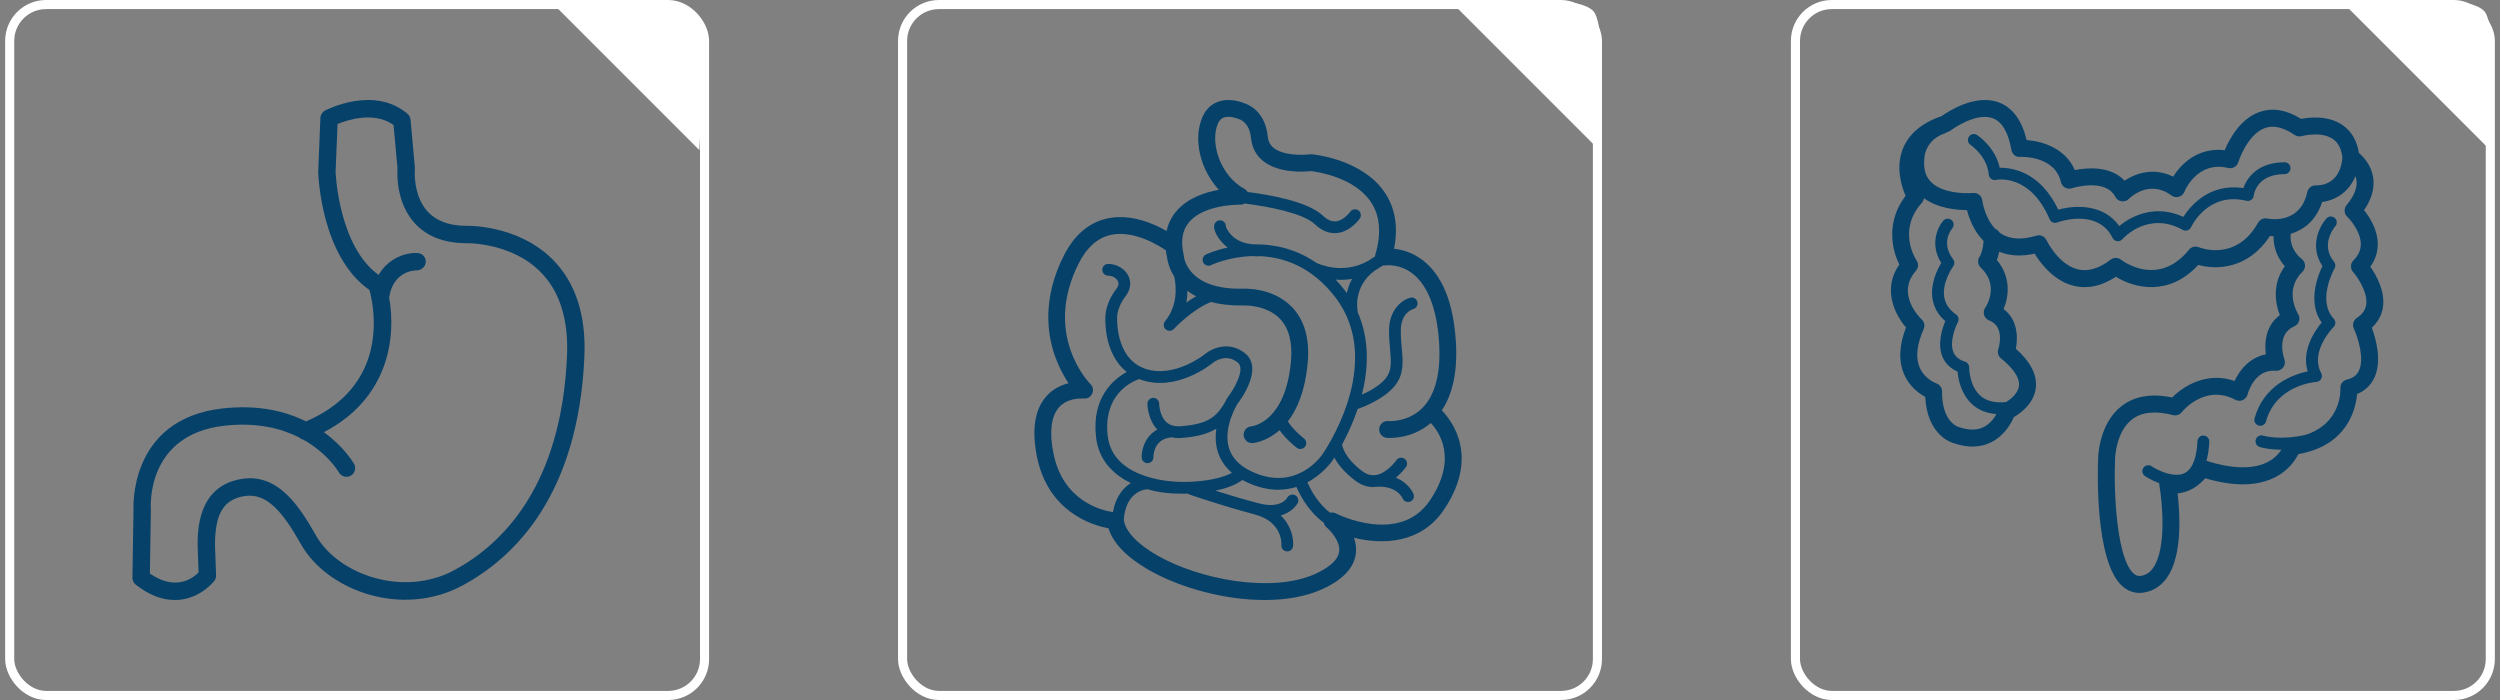<?xml version="1.0" encoding="UTF-8"?>
<svg width="275px" height="77px" viewBox="0 0 275 77" version="1.1" xmlns="http://www.w3.org/2000/svg" xmlns:xlink="http://www.w3.org/1999/xlink">
    <rect x="0" y="0" width="275" height="77" fill="#808080" stroke="none"/>
    <!-- Generator: Sketch 48.1 (47250) - http://www.bohemiancoding.com/sketch -->
    <title>Organs</title>
    <desc>Created with Sketch.</desc>
    <defs></defs>
    <g id="Desktop-HD-Copy-7" stroke="none" stroke-width="1" fill="none" fill-rule="evenodd" transform="translate(-583, -381)">
        <g id="Bühne" transform="translate(0, -4)">
            <g id="Organs" transform="translate(583, 385)">
                <g id="Page-1" transform="translate(0.567, 0)">
                    <path d="M76.358,16.51 L60.433,0.585 C69.925,-0.432 75.079,-0.123 75.895,1.51 C76.712,3.143 76.866,8.143 76.358,16.51 Z" id="Triangle-Copy-2" fill="#FFFFFF"></path>
                    <rect id="Rectangle-3" stroke="#FFFFFF" x="0.5" y="0.5" width="76.433" height="76" rx="4"></rect>
                    <path d="M61.805,39.141 C61.189,53.44 54.719,59.856 49.4,62.72 C43.758,65.758 36.595,63.165 34.194,58.91 C32.287,55.53 29.924,51.982 25.902,52.702 C21.171,53.546 21.171,58.387 21.172,60.011 L21.277,62.974 C20.636,63.617 18.738,65.052 15.92,63.087 L16.029,56.078 C16.003,55.739 15.484,47.787 24.144,46.825 C27.687,46.431 30.38,47.127 32.345,48.123 C32.47,48.242 32.625,48.323 32.791,48.361 C35.447,49.848 36.633,51.826 36.716,51.969 C36.978,52.426 37.562,52.584 38.018,52.321 C38.477,52.059 38.636,51.475 38.374,51.017 C38.291,50.873 37.272,49.14 35.058,47.54 C42.218,43.822 43.029,37.057 42.235,32.729 C42.689,29.793 45.03,29.736 45.287,29.741 C45.773,29.734 46.249,29.342 46.267,28.816 C46.285,28.288 45.871,27.847 45.343,27.829 C44.187,27.762 42.202,28.303 41.078,30.244 C36.64,27.037 36.35,18.923 36.348,18.904 L36.563,13.637 C37.701,13.171 40.598,12.236 42.724,13.746 L43.157,18.512 C43.115,19.122 43.007,22.253 45.006,24.5 C46.3,25.954 48.167,26.713 50.606,26.752 C50.66,26.749 55.601,26.604 58.886,29.909 C60.995,32.029 61.978,35.136 61.805,39.141 M60.242,28.561 C56.373,24.669 50.776,24.83 50.587,24.841 C48.76,24.811 47.366,24.271 46.442,23.237 C44.822,21.428 45.065,18.627 45.068,18.602 C45.074,18.541 45.075,18.481 45.069,18.42 L44.591,13.161 C44.569,12.913 44.449,12.682 44.258,12.52 C40.58,9.388 35.406,12.048 35.187,12.162 C34.885,12.321 34.691,12.63 34.676,12.97 L34.436,18.89 C34.447,19.275 34.742,28.186 40.073,31.898 C40.141,32.146 40.235,32.532 40.322,33.018 C40.331,33.061 40.332,33.105 40.346,33.145 C40.864,36.202 40.994,42.965 33.096,46.355 C30.86,45.243 27.844,44.49 23.934,44.924 C13.455,46.089 14.115,56.126 14.12,56.136 L14,63.546 C13.995,63.846 14.131,64.13 14.366,64.314 C15.796,65.435 17.236,66 18.659,66 C18.881,66 19.102,65.986 19.322,65.959 C21.611,65.674 22.946,63.98 23.003,63.908 C23.139,63.732 23.21,63.512 23.201,63.289 L23.083,59.977 C23.083,56.546 23.997,54.984 26.239,54.583 C28.74,54.135 30.507,56.266 32.528,59.849 C35.414,64.966 43.629,67.998 50.306,64.404 C56.062,61.305 63.06,54.42 63.715,39.223 C63.912,34.662 62.743,31.075 60.242,28.561" id="Fill-1" fill="#06416A"></path>
                </g>
                <g id="Page-1" transform="translate(98.784, 0)">
                    <path d="M77.141,16.51 L61.216,0.585 C70.708,-0.432 75.862,-0.123 76.679,1.51 C77.496,3.143 77.65,8.143 77.141,16.51 Z" id="Triangle-Copy" fill="#FFFFFF"></path>
                    <rect id="Rectangle-3-Copy-3" stroke="#FFFFFF" x="0.5" y="0.5" width="76.433" height="76" rx="4"></rect>
                    <path d="M58.511,55.043 C55.206,59.951 48.428,56.612 48.14,56.467 C47.946,56.371 47.733,56.354 47.533,56.398 C46.927,55.948 45.859,54.934 45.027,53.056 C46.767,52.133 47.717,50.754 47.729,50.737 C47.737,50.725 47.838,50.581 47.997,50.334 C48.369,51.041 49.06,51.954 50.343,52.903 C50.951,53.351 51.597,53.577 52.267,53.577 C52.387,53.577 52.508,53.56 52.629,53.546 C54.866,53.403 55.469,54.747 55.501,54.821 C55.603,55.071 55.844,55.224 56.101,55.224 C56.18,55.224 56.259,55.21 56.337,55.178 C56.67,55.048 56.834,54.673 56.702,54.339 C56.675,54.272 56.198,53.118 54.76,52.549 C55.431,51.99 55.852,51.405 55.881,51.363 C56.085,51.069 56.011,50.666 55.717,50.462 C55.422,50.258 55.019,50.332 54.817,50.628 C54.806,50.641 53.812,52.037 52.583,52.252 C52.544,52.255 52.507,52.253 52.466,52.257 C52.456,52.257 52.448,52.263 52.439,52.265 C51.98,52.308 51.546,52.182 51.112,51.861 C49.006,50.307 48.853,48.933 48.853,48.932 C48.853,48.919 48.845,48.909 48.844,48.897 C49.386,47.899 50.033,46.551 50.56,44.992 C51.057,44.819 53.436,43.936 54.64,42.446 C55.665,41.177 55.548,39.853 55.412,38.32 C55.358,37.714 55.303,37.087 55.303,36.379 C55.303,34.443 56.523,34.041 56.668,33.999 C57.011,33.911 57.219,33.562 57.132,33.217 C57.046,32.87 56.691,32.658 56.347,32.747 C55.538,32.949 54.009,33.968 54.009,36.379 C54.009,37.145 54.069,37.83 54.123,38.435 C54.247,39.841 54.33,40.771 53.632,41.634 C52.986,42.432 51.845,43.045 51.025,43.411 C51.73,40.627 51.909,37.389 50.552,34.318 C50.554,34.267 50.562,34.219 50.552,34.168 C50.528,34.048 50.063,31.566 52.387,29.801 C52.624,29.666 52.861,29.516 53.097,29.346 C53.18,29.299 53.266,29.254 53.355,29.208 C53.417,29.21 53.48,29.211 53.543,29.201 C53.607,29.188 55.156,28.951 56.651,30.137 C58.283,31.432 59.272,34.011 59.51,37.595 C59.738,41.006 59.107,43.471 57.631,44.922 C56.047,46.478 53.951,46.319 53.935,46.319 C53.419,46.261 52.975,46.645 52.927,47.152 C52.878,47.661 53.252,48.112 53.759,48.16 C53.873,48.173 56.449,48.383 58.603,46.531 C59.532,47.513 61.597,50.461 58.511,55.043 M48.523,60.673 C48.372,61.801 46.983,62.642 45.845,63.15 C41.079,65.274 33.143,63.742 28.523,61.103 C26.322,59.845 24.979,58.417 24.839,57.187 C24.838,57.18 24.833,57.173 24.832,57.166 C25.053,54.125 27.066,53.857 27.318,53.835 C27.349,53.833 27.376,53.818 27.407,53.811 C28.737,54.187 30.058,54.323 31.061,54.298 C31.093,54.3 31.23,54.305 31.45,54.305 C31.572,54.305 31.725,54.303 31.893,54.298 C31.946,54.338 32,54.377 32.065,54.4 C32.099,54.411 35.555,55.609 39.23,56.587 L39.231,56.587 C39.232,56.587 39.233,56.587 39.234,56.588 C39.235,56.588 39.235,56.589 39.237,56.589 C42.325,57.409 42.177,59.834 42.168,59.951 C42.136,60.304 42.397,60.618 42.752,60.652 C42.773,60.653 42.792,60.654 42.814,60.654 C43.143,60.654 43.426,60.404 43.457,60.068 C43.535,59.239 43.264,57.818 42.097,56.696 C43.444,56.328 43.943,55.382 43.972,55.321 C44.125,55.004 43.994,54.628 43.681,54.469 C43.365,54.309 42.98,54.436 42.814,54.746 C42.784,54.799 42.089,56.037 39.577,55.339 L39.576,55.339 C39.574,55.338 39.572,55.338 39.57,55.337 C37.855,54.883 36.194,54.379 34.909,53.973 C35.983,53.753 37.074,53.393 37.881,52.795 C38.024,52.873 38.165,52.952 38.318,53.024 C39.603,53.633 40.774,53.871 41.816,53.871 C42.548,53.871 43.217,53.752 43.821,53.563 C44.789,55.77 46.079,56.953 46.831,57.495 C46.875,57.689 46.974,57.873 47.138,58.008 C47.546,58.341 48.673,59.544 48.523,60.673 M31.075,53.005 C31.001,53.005 23.626,53.05 23.061,47.92 C22.565,43.401 25.665,41.996 26.525,41.696 C26.545,41.703 26.562,41.713 26.582,41.722 C30.593,43.228 34.51,40.017 34.666,39.888 C34.723,39.844 36.058,38.8 37.376,39.883 C38.227,40.582 37.013,42.734 36.259,43.714 C36.237,43.747 36.084,43.993 35.891,44.382 C34.935,45.933 34.007,46.663 31.094,46.883 C30.411,46.931 29.898,46.785 29.512,46.43 C28.752,45.731 28.727,44.441 28.727,44.407 C28.726,44.05 28.437,43.762 28.08,43.762 C27.723,43.762 27.433,44.051 27.433,44.409 C27.433,44.482 27.456,46.149 28.517,47.25 C27.163,47.989 26.779,49.467 26.797,50.316 C26.806,50.669 27.094,50.949 27.445,50.949 L27.459,50.949 C27.817,50.941 28.101,50.644 28.092,50.287 C28.09,50.207 28.069,48.333 30.002,48.114 C30.02,48.112 30.035,48.101 30.053,48.097 C30.303,48.151 30.563,48.187 30.842,48.187 C30.956,48.187 31.072,48.183 31.191,48.174 C32.866,48.048 34.054,47.741 35.008,47.151 C34.9,47.924 34.906,48.759 35.143,49.586 C35.414,50.528 35.944,51.336 36.723,52.006 C35.082,52.917 32.202,53.048 31.075,53.005 M49.102,31.882 C48.789,31.475 48.467,31.106 48.142,30.76 C48.328,30.773 48.518,30.784 48.717,30.784 C49.106,30.784 49.518,30.753 49.946,30.681 C49.651,31.221 49.469,31.756 49.363,32.248 C49.276,32.126 49.196,32.003 49.102,31.882 M17.087,49.833 C16.633,47.544 16.837,45.818 17.676,44.842 C18.448,43.943 19.631,43.797 20.478,43.837 C20.88,43.861 21.209,43.635 21.364,43.288 C21.518,42.941 21.443,42.534 21.176,42.263 C20.959,42.043 15.907,36.785 19.892,28.94 C20.768,27.216 21.936,26.176 23.363,25.848 C25.975,25.249 28.823,27.094 29.463,27.541 C29.494,27.798 29.537,28.061 29.595,28.331 C29.632,28.629 29.793,29.492 30.387,30.437 C30.597,31.425 30.821,33.576 29.373,35.331 C29.149,35.601 29.182,36 29.446,36.23 C29.568,36.337 29.72,36.39 29.872,36.39 C30.045,36.39 30.22,36.32 30.347,36.182 C30.37,36.157 32.343,34.037 34.432,33.219 C35.402,33.478 36.564,33.627 37.961,33.604 C37.987,33.605 40.463,33.473 41.994,35.051 C42.998,36.088 43.411,37.672 43.22,39.761 C42.616,46.414 39.032,46.879 38.86,46.896 C38.356,46.941 37.981,47.383 38.02,47.889 C38.057,48.373 38.463,48.742 38.941,48.742 C38.965,48.742 38.989,48.741 39.013,48.739 C39.124,48.731 40.53,48.588 41.968,47.32 C42.673,48.33 43.71,49.14 43.866,49.257 C43.983,49.346 44.121,49.389 44.256,49.389 C44.452,49.389 44.645,49.3 44.772,49.132 C44.988,48.847 44.932,48.442 44.648,48.226 C44.284,47.951 43.354,47.133 42.882,46.351 C43.893,45.047 44.78,43.035 45.062,39.928 C45.304,37.269 44.712,35.191 43.307,33.751 C41.169,31.562 37.976,31.75 37.887,31.757 C31.779,31.871 31.44,28.271 31.43,28.129 C31.427,28.077 31.42,28.025 31.41,27.976 C31.082,26.487 31.272,25.339 31.991,24.466 C33.657,22.442 37.61,22.515 37.647,22.513 C37.824,22.523 37.985,22.469 38.127,22.386 C40.749,22.718 44.551,23.438 45.844,24.661 C46.533,25.315 47.267,25.645 48.03,25.645 C48.124,25.645 48.218,25.639 48.315,25.63 C49.799,25.472 50.759,24.093 50.799,24.034 C51.001,23.739 50.925,23.336 50.631,23.134 C50.333,22.934 49.933,23.008 49.731,23.303 C49.724,23.313 49.061,24.249 48.177,24.343 C47.704,24.399 47.228,24.192 46.734,23.722 C45.112,22.185 41.014,21.444 38.453,21.118 C38.369,20.979 38.259,20.856 38.109,20.775 C35.423,19.329 34.307,15.683 35.172,13.627 C35.37,13.159 35.627,13.011 35.803,12.941 C36.367,12.718 37.154,12.961 37.403,13.071 C37.444,13.089 37.509,13.112 37.551,13.123 C37.665,13.157 38.662,13.493 38.831,15.208 C38.93,16.235 39.396,17.104 40.177,17.723 C41.931,19.112 44.749,18.897 45.419,18.82 C46.065,18.896 50.131,19.467 51.987,22.181 C53.021,23.69 53.192,25.659 52.497,28.03 C52.483,28.083 52.478,28.139 52.472,28.193 C52.442,28.217 52.41,28.244 52.38,28.267 C52.154,28.397 51.945,28.534 51.751,28.675 C48.896,30.299 46.189,28.993 46.051,28.926 C46.043,28.922 46.036,28.923 46.029,28.92 C43.696,27.313 41.262,26.853 39.19,26.877 C36.814,26.782 36.151,25.175 36.063,24.924 C36.077,24.7 35.975,24.477 35.777,24.344 C35.477,24.143 35.077,24.226 34.88,24.522 C34.672,24.833 34.745,25.306 35.096,25.925 C35.281,26.252 35.652,26.766 36.261,27.225 C34.816,27.549 33.893,27.984 33.864,27.997 C33.542,28.154 33.408,28.54 33.565,28.862 C33.721,29.184 34.112,29.319 34.429,29.161 C34.469,29.142 36.423,28.222 39.067,28.169 C39.186,28.176 39.293,28.194 39.419,28.194 C39.537,28.194 39.658,28.192 39.782,28.185 C39.792,28.184 39.801,28.179 39.811,28.179 C42.393,28.291 45.482,29.303 48.077,32.671 C53.717,39.993 46.748,49.883 46.666,49.999 C46.55,50.17 43.772,54.175 38.872,51.854 C37.545,51.226 36.709,50.344 36.388,49.234 C35.741,46.993 37.318,44.459 37.315,44.459 C37.621,44.065 40.241,40.562 38.196,38.883 C36.501,37.491 34.617,38.269 33.848,38.886 C33.813,38.913 30.343,41.751 27.037,40.51 C26.996,40.495 26.962,40.473 26.922,40.457 C26.902,40.443 26.879,40.437 26.856,40.426 C23.862,39.129 24.101,34.905 24.105,34.818 C24.105,34.807 24.13,33.739 25.008,32.618 C25.571,31.898 25.693,31.073 25.342,30.354 C24.956,29.562 24.059,29.029 23.112,29.029 C22.754,29.029 22.465,29.319 22.465,29.677 C22.465,30.034 22.754,30.324 23.112,30.324 C23.555,30.324 24.013,30.58 24.179,30.92 C24.31,31.189 24.246,31.492 23.989,31.82 C22.825,33.307 22.811,34.757 22.813,34.773 C22.799,34.963 22.566,38.867 25.155,40.916 C23.624,41.764 21.305,43.776 21.776,48.061 C22.057,50.62 23.687,52.205 25.609,53.137 C24.804,53.645 23.944,54.591 23.637,56.33 C22.393,56.146 18.135,55.139 17.087,49.833 M31.833,31.989 C32.117,32.202 32.426,32.41 32.786,32.595 C32.411,32.811 32.046,33.039 31.712,33.279 C31.798,32.828 31.829,32.396 31.833,31.989 M59.814,45.14 C61.047,43.303 61.574,40.741 61.356,37.472 C61.075,33.264 59.864,30.297 57.756,28.654 C56.612,27.762 55.433,27.453 54.563,27.362 C55.037,24.942 54.686,22.852 53.513,21.136 C51.014,17.485 45.715,16.989 45.492,16.97 C45.425,16.963 45.358,16.966 45.291,16.974 C44.556,17.072 42.403,17.131 41.323,16.273 C40.93,15.96 40.723,15.564 40.67,15.028 C40.4,12.271 38.574,11.511 38.107,11.361 C37.771,11.22 36.412,10.716 35.135,11.218 C34.387,11.51 33.811,12.095 33.467,12.911 C32.421,15.397 33.285,18.699 35.289,20.876 C33.738,21.157 31.792,21.804 30.569,23.286 C30.055,23.907 29.717,24.619 29.544,25.407 C28.1,24.582 25.531,23.457 22.959,24.044 C20.968,24.497 19.382,25.863 18.243,28.102 C15.844,32.826 16.401,36.77 17.29,39.246 C17.725,40.454 18.276,41.435 18.756,42.156 C17.755,42.402 16.903,42.905 16.274,43.637 C15.034,45.079 14.697,47.284 15.272,50.192 C16.477,56.283 21.31,57.767 23.152,58.113 C23.642,59.738 25.166,61.313 27.605,62.708 C30.996,64.646 35.869,66 40.333,66 C42.612,66 44.784,65.647 46.597,64.838 C48.879,63.82 50.143,62.501 50.356,60.917 C50.441,60.287 50.342,59.69 50.151,59.153 C53.341,59.936 57.536,59.799 60.044,56.075 C63.933,50.302 61.022,46.389 59.814,45.14" id="Fill-1" fill="#06416A"></path>
                </g>
                <g id="Page-1" transform="translate(197, 0)">
                    <path d="M76.925,16.51 L61,0.585 C70.492,-0.432 75.646,-0.123 76.463,1.51 C77.279,3.143 77.433,8.143 76.925,16.51 Z" id="Triangle" fill="#FFFFFF"></path>
                    <rect id="Rectangle-3-Copy-5" stroke="#FFFFFF" x="0.5" y="0.5" width="76.433" height="76" rx="4"></rect>
                    <g transform="translate(11, 11)" fill="#06416A" id="Group-3">
                        <g>
                            <path d="M52.284,22.492 C52.205,23.083 51.868,23.566 51.257,23.969 C50.874,24.223 50.732,24.719 50.923,25.136 C51.304,25.967 52.143,28.422 51.474,29.796 C51.233,30.293 50.813,30.596 50.155,30.755 C49.715,30.861 49.416,31.271 49.442,31.722 C49.453,31.894 49.603,35.518 45.656,36.818 C42.86,37.485 40.992,36.934 40.961,36.924 C40.614,36.813 40.251,37.001 40.139,37.343 C40.028,37.685 40.214,38.053 40.556,38.165 C40.616,38.185 41.497,38.464 42.952,38.467 C42.687,38.881 42.227,39.419 41.44,39.825 C39.857,40.643 37.531,40.591 34.709,39.694 C34.879,39.086 34.987,38.391 35.022,37.594 C35.038,37.234 34.759,36.929 34.398,36.914 C34.069,36.874 33.734,37.177 33.718,37.538 C33.662,38.836 33.373,40.497 32.314,41.033 C31.133,41.632 29.288,40.698 28.675,40.287 C28.379,40.087 27.971,40.165 27.77,40.464 C27.569,40.763 27.647,41.167 27.946,41.369 C28,41.405 28.64,41.828 29.518,42.154 C29.513,42.228 29.515,42.304 29.529,42.379 C29.85,44.182 30.352,49.329 28.844,51.47 C28.496,51.964 28.067,52.249 27.533,52.339 C27.214,52.396 26.961,52.32 26.698,52.087 C24.89,50.494 24.489,43.502 24.659,39.439 C24.659,39.41 24.739,36.5 26.533,35.128 C27.594,34.318 29.109,34.162 31.027,34.662 C31.384,34.751 31.759,34.63 31.989,34.343 C32.093,34.214 34.559,31.205 37.893,32.979 C38.145,33.112 38.443,33.123 38.707,33.008 C38.968,32.893 39.163,32.663 39.234,32.387 C39.264,32.273 39.983,29.583 42.327,29.783 C42.641,29.811 42.949,29.674 43.145,29.425 C43.339,29.175 43.393,28.842 43.288,28.543 C43.189,28.259 42.378,25.756 44.372,24.894 C44.621,24.787 44.81,24.575 44.891,24.317 C44.972,24.059 44.937,23.777 44.794,23.547 C44.728,23.441 43.194,20.909 45.273,18.892 C45.473,18.699 45.572,18.424 45.55,18.147 C45.529,17.87 45.381,17.615 45.155,17.455 C45.094,17.413 43.817,16.47 43.974,14.722 C45.377,14.301 46.766,13.294 47.435,11.221 C48.691,11.055 50.312,10.313 51.095,8.378 C51.14,8.506 51.18,8.64 51.204,8.785 C51.334,9.613 50.972,10.548 50.122,11.565 C49.81,11.941 49.842,12.496 50.192,12.835 C50.207,12.849 51.677,14.288 51.689,15.84 C51.695,16.501 51.43,17.09 50.878,17.642 C50.532,17.988 50.513,18.546 50.836,18.914 C51.302,19.446 52.469,21.126 52.284,22.492 M41.4,13.037 C40.998,12.955 40.592,13.139 40.393,13.494 C37.973,17.809 34.039,16.261 33.876,16.198 C33.496,16.037 33.052,16.147 32.792,16.469 C29.395,20.651 25.475,17.695 25.313,17.568 C24.977,17.305 24.506,17.303 24.169,17.561 C22.896,18.539 21.686,18.899 20.578,18.633 C18.419,18.114 17.125,15.443 17.113,15.417 C16.916,14.998 16.439,14.783 15.997,14.923 C14.398,15.409 13.087,15.332 12.101,14.692 C12.04,14.653 11.985,14.608 11.928,14.565 C11.823,14.392 11.674,14.248 11.481,14.174 C10.299,12.944 10.051,11.064 10.048,11.044 C9.989,10.541 9.546,10.182 9.032,10.226 C8.143,10.309 5.592,10.259 4.375,8.98 C3.743,8.316 3.525,7.384 3.716,6.093 C3.718,6.076 3.927,4.346 5.92,3.672 C5.983,3.65 6.031,3.607 6.085,3.575 C6.16,3.549 6.23,3.519 6.307,3.494 C6.407,3.46 6.501,3.411 6.585,3.346 C6.611,3.326 9.338,1.285 11.238,2.02 C12.238,2.408 12.916,3.575 13.255,5.489 C13.336,5.95 13.725,6.302 14.217,6.258 C14.374,6.251 18.035,6.12 18.702,9.032 C18.759,9.285 18.923,9.503 19.15,9.633 C19.377,9.762 19.649,9.79 19.898,9.709 C19.933,9.696 23.596,8.545 24.687,10.651 C24.824,10.916 25.081,11.098 25.376,11.143 C25.674,11.185 25.97,11.087 26.18,10.874 C26.269,10.784 28.396,8.671 30.862,10.504 C31.094,10.675 31.393,10.728 31.673,10.65 C31.951,10.572 32.178,10.366 32.286,10.096 C32.341,9.956 33.69,6.668 37.108,7.478 C37.585,7.586 38.073,7.311 38.214,6.838 C38.224,6.808 39.187,3.773 41.158,3.079 C42.093,2.751 43.188,3.006 44.408,3.843 C44.636,4 44.924,4.044 45.189,3.971 C45.211,3.965 47.315,3.401 48.609,4.285 C49.213,4.695 49.556,5.378 49.665,6.355 C49.399,9.345 47.199,9.405 46.767,9.392 C46.317,9.364 45.9,9.674 45.803,10.121 C45.361,12.129 44.124,12.82 43.068,13.031 C43.022,13.034 42.98,13.041 42.936,13.051 C42.185,13.174 41.548,13.068 41.4,13.037 M11.811,27.409 C11.69,27.777 11.81,28.182 12.111,28.425 C13.086,29.211 14.22,30.376 14.086,31.464 C13.987,32.277 13.179,32.919 12.661,33.228 C11.489,33.348 10.546,33.137 9.878,32.563 C8.606,31.47 8.61,29.437 8.61,29.417 C8.612,29.13 8.428,28.874 8.155,28.787 C7.495,28.576 7.074,28.23 6.869,27.725 C6.424,26.63 7.078,24.979 7.367,24.435 C7.523,24.143 7.437,23.781 7.166,23.592 C6.419,23.071 5.995,22.447 5.868,21.686 C5.594,20.036 6.838,18.316 6.851,18.299 C7.023,18.065 7.02,17.743 6.842,17.513 C5.477,15.746 6.61,14.29 6.744,14.128 C6.976,13.855 6.945,13.445 6.672,13.211 C6.4,12.977 5.988,13.006 5.752,13.281 C5.098,14.043 4.277,15.938 5.538,17.925 C5.103,18.646 4.307,20.235 4.579,21.891 C4.734,22.839 5.205,23.655 5.982,24.324 C5.636,25.147 5.093,26.82 5.658,28.214 C5.962,28.961 6.521,29.516 7.327,29.868 C7.401,30.694 7.713,32.416 9.019,33.545 C9.714,34.147 10.588,34.472 11.605,34.55 C11.347,35.014 10.902,35.631 10.2,35.98 C9.458,36.347 8.546,36.348 7.421,35.956 C7.346,35.934 5.596,35.382 5.627,32.06 C5.63,31.659 5.371,31.298 4.994,31.168 C4.98,31.163 3.716,30.711 3.166,29.436 C2.692,28.34 2.839,26.917 3.604,25.206 C3.764,24.847 3.68,24.424 3.397,24.151 C3.098,23.866 0.553,21.286 2.752,18.789 C3.033,18.471 3.063,18.003 2.824,17.651 C2.736,17.519 0.662,14.371 3.409,11.297 C3.537,11.155 3.609,10.98 3.634,10.8 C5.152,11.922 7.219,12.107 8.366,12.113 C8.594,13.002 9.112,14.411 10.194,15.511 C10.12,16.671 9.791,17.174 9.793,17.174 L9.793,17.174 C9.49,17.553 9.528,18.101 9.882,18.434 C11.937,20.372 10.536,22.606 10.373,22.851 C10.211,23.086 10.166,23.382 10.251,23.655 C10.337,23.927 10.542,24.146 10.809,24.248 C12.551,24.916 11.891,27.159 11.811,27.409 M52.735,18.333 C53.289,17.573 53.564,16.727 53.554,15.813 C53.536,14.246 52.653,12.876 52.045,12.117 C52.896,10.886 53.232,9.669 53.044,8.491 C52.832,7.154 51.984,6.258 51.481,5.832 C51.262,4.456 50.65,3.419 49.66,2.743 C48.077,1.665 46.006,1.906 45.115,2.078 C43.503,1.074 41.966,0.816 40.539,1.321 C38.42,2.066 37.224,4.313 36.718,5.52 C33.869,5.194 31.986,6.923 31.048,8.434 C28.947,7.385 26.955,8.038 25.698,8.875 C24.145,7.215 21.586,7.44 20.226,7.709 C19.21,5.328 16.693,4.531 14.933,4.407 C14.41,2.243 13.395,0.856 11.911,0.281 C9.299,-0.732 6.258,1.284 5.58,1.771 C3.372,2.529 1.928,3.76 1.289,5.431 C0.51,7.464 1.184,9.548 1.614,10.544 C-0.54,13.357 0.075,16.407 0.929,18.093 C-0.937,20.742 0.375,23.529 1.659,25.026 C0.888,27.008 0.825,28.751 1.47,30.21 C2.059,31.546 3.103,32.291 3.774,32.652 C3.981,36.976 6.826,37.73 6.871,37.736 C8.429,38.284 9.836,38.251 11.051,37.638 C12.499,36.91 13.231,35.551 13.518,34.885 C14.22,34.48 15.718,33.425 15.936,31.704 C16.117,30.273 15.38,28.815 13.744,27.365 C14.004,26.043 13.91,24.109 12.395,23.002 C12.98,21.609 13.233,19.479 11.652,17.597 C11.747,17.358 11.839,17.05 11.914,16.685 C13.042,17.155 14.344,17.233 15.807,16.901 C16.453,17.959 17.911,19.905 20.132,20.443 C20.524,20.538 20.919,20.585 21.316,20.585 C22.445,20.585 23.593,20.202 24.744,19.441 C26.785,20.709 30.58,21.644 33.809,18.142 C35.846,18.712 39.343,18.583 41.686,14.96 C41.816,14.97 41.95,14.975 42.088,14.977 C42.065,16.519 42.749,17.635 43.331,18.29 C41.968,20.152 42.233,22.276 42.782,23.665 C41.271,24.771 41.053,26.58 41.247,27.981 C39.477,28.312 38.366,29.697 37.799,30.906 C34.822,29.865 32.239,31.403 30.939,32.726 C28.685,32.251 26.824,32.561 25.4,33.647 C22.863,35.587 22.797,39.265 22.796,39.39 C22.746,40.549 22.402,50.785 25.465,53.486 C26.015,53.971 26.657,54.22 27.345,54.22 C27.509,54.22 27.677,54.206 27.845,54.177 C28.88,54.002 29.73,53.452 30.369,52.543 C32.089,50.101 31.797,45.468 31.537,43.266 C32.868,43.172 33.93,42.357 34.57,41.607 C37.762,42.552 40.376,42.501 42.356,41.45 C43.768,40.701 44.486,39.617 44.815,38.953 C50.203,38.014 51.13,34.024 51.279,32.345 C52.128,31.992 52.768,31.401 53.153,30.608 C54.055,28.746 53.35,26.259 52.899,25.047 C53.59,24.412 54.013,23.627 54.132,22.742 C54.368,20.994 53.373,19.247 52.735,18.333" id="Fill-1"></path>
                            <path d="M43.956,7.502 C43.956,7.141 43.664,6.849 43.304,6.849 C40.464,6.849 39.195,8.449 38.772,9.692 C35.035,9.113 32.934,11.66 32.169,12.856 C28.875,11.356 26.267,12.922 25.117,13.86 C23.396,11.44 20.302,11.537 18.412,12.062 C16.402,7.872 13.353,7.45 11.968,7.449 C11.479,5.195 9.57,3.909 9.482,3.85 C9.182,3.652 8.78,3.735 8.58,4.033 C8.381,4.333 8.463,4.738 8.761,4.938 C8.78,4.95 10.599,6.193 10.764,8.205 C10.779,8.393 10.875,8.566 11.028,8.678 C11.181,8.79 11.374,8.83 11.558,8.788 C11.593,8.781 15.285,8.007 17.456,13.117 C17.594,13.438 17.955,13.593 18.285,13.474 C18.464,13.406 22.734,11.866 24.387,15.174 C24.483,15.368 24.672,15.5 24.886,15.528 C24.914,15.532 24.943,15.534 24.97,15.534 C25.157,15.534 25.336,15.454 25.46,15.312 C25.575,15.183 28.291,12.175 32.112,14.287 C32.27,14.374 32.457,14.393 32.631,14.336 C32.802,14.28 32.944,14.154 33.021,13.989 C33.095,13.829 34.892,10.065 39.111,11.089 C39.292,11.132 39.484,11.095 39.636,10.987 C39.789,10.881 39.891,10.712 39.912,10.527 C39.942,10.285 40.286,8.154 43.304,8.154 C43.664,8.154 43.956,7.863 43.956,7.502" id="Fill-4"></path>
                            <path d="M48.825,12.976 C48.558,12.739 48.145,12.76 47.904,13.031 C47.096,13.939 46.034,16.143 47.468,18.263 C46.959,19.31 45.795,22.236 47.379,24.483 C46.625,25.386 45.141,27.541 45.842,29.848 C44.263,30.189 41.017,31.328 40.003,35.013 C39.908,35.361 40.111,35.719 40.459,35.815 C40.517,35.832 40.575,35.838 40.633,35.838 C40.92,35.838 41.183,35.648 41.262,35.359 C42.362,31.359 46.622,31.023 46.803,31.011 C47.024,30.996 47.223,30.87 47.33,30.675 C47.439,30.48 47.44,30.245 47.334,30.049 C46.036,27.647 48.668,24.997 48.694,24.97 C48.946,24.723 48.955,24.319 48.714,24.061 C46.821,22.029 48.781,18.564 48.801,18.529 C48.936,18.294 48.912,18 48.741,17.79 C47.188,15.886 48.8,13.989 48.881,13.896 C49.118,13.627 49.094,13.215 48.825,12.976" id="Fill-6"></path>
                        </g>
                    </g>
                </g>
            </g>
        </g>
    </g>
</svg>